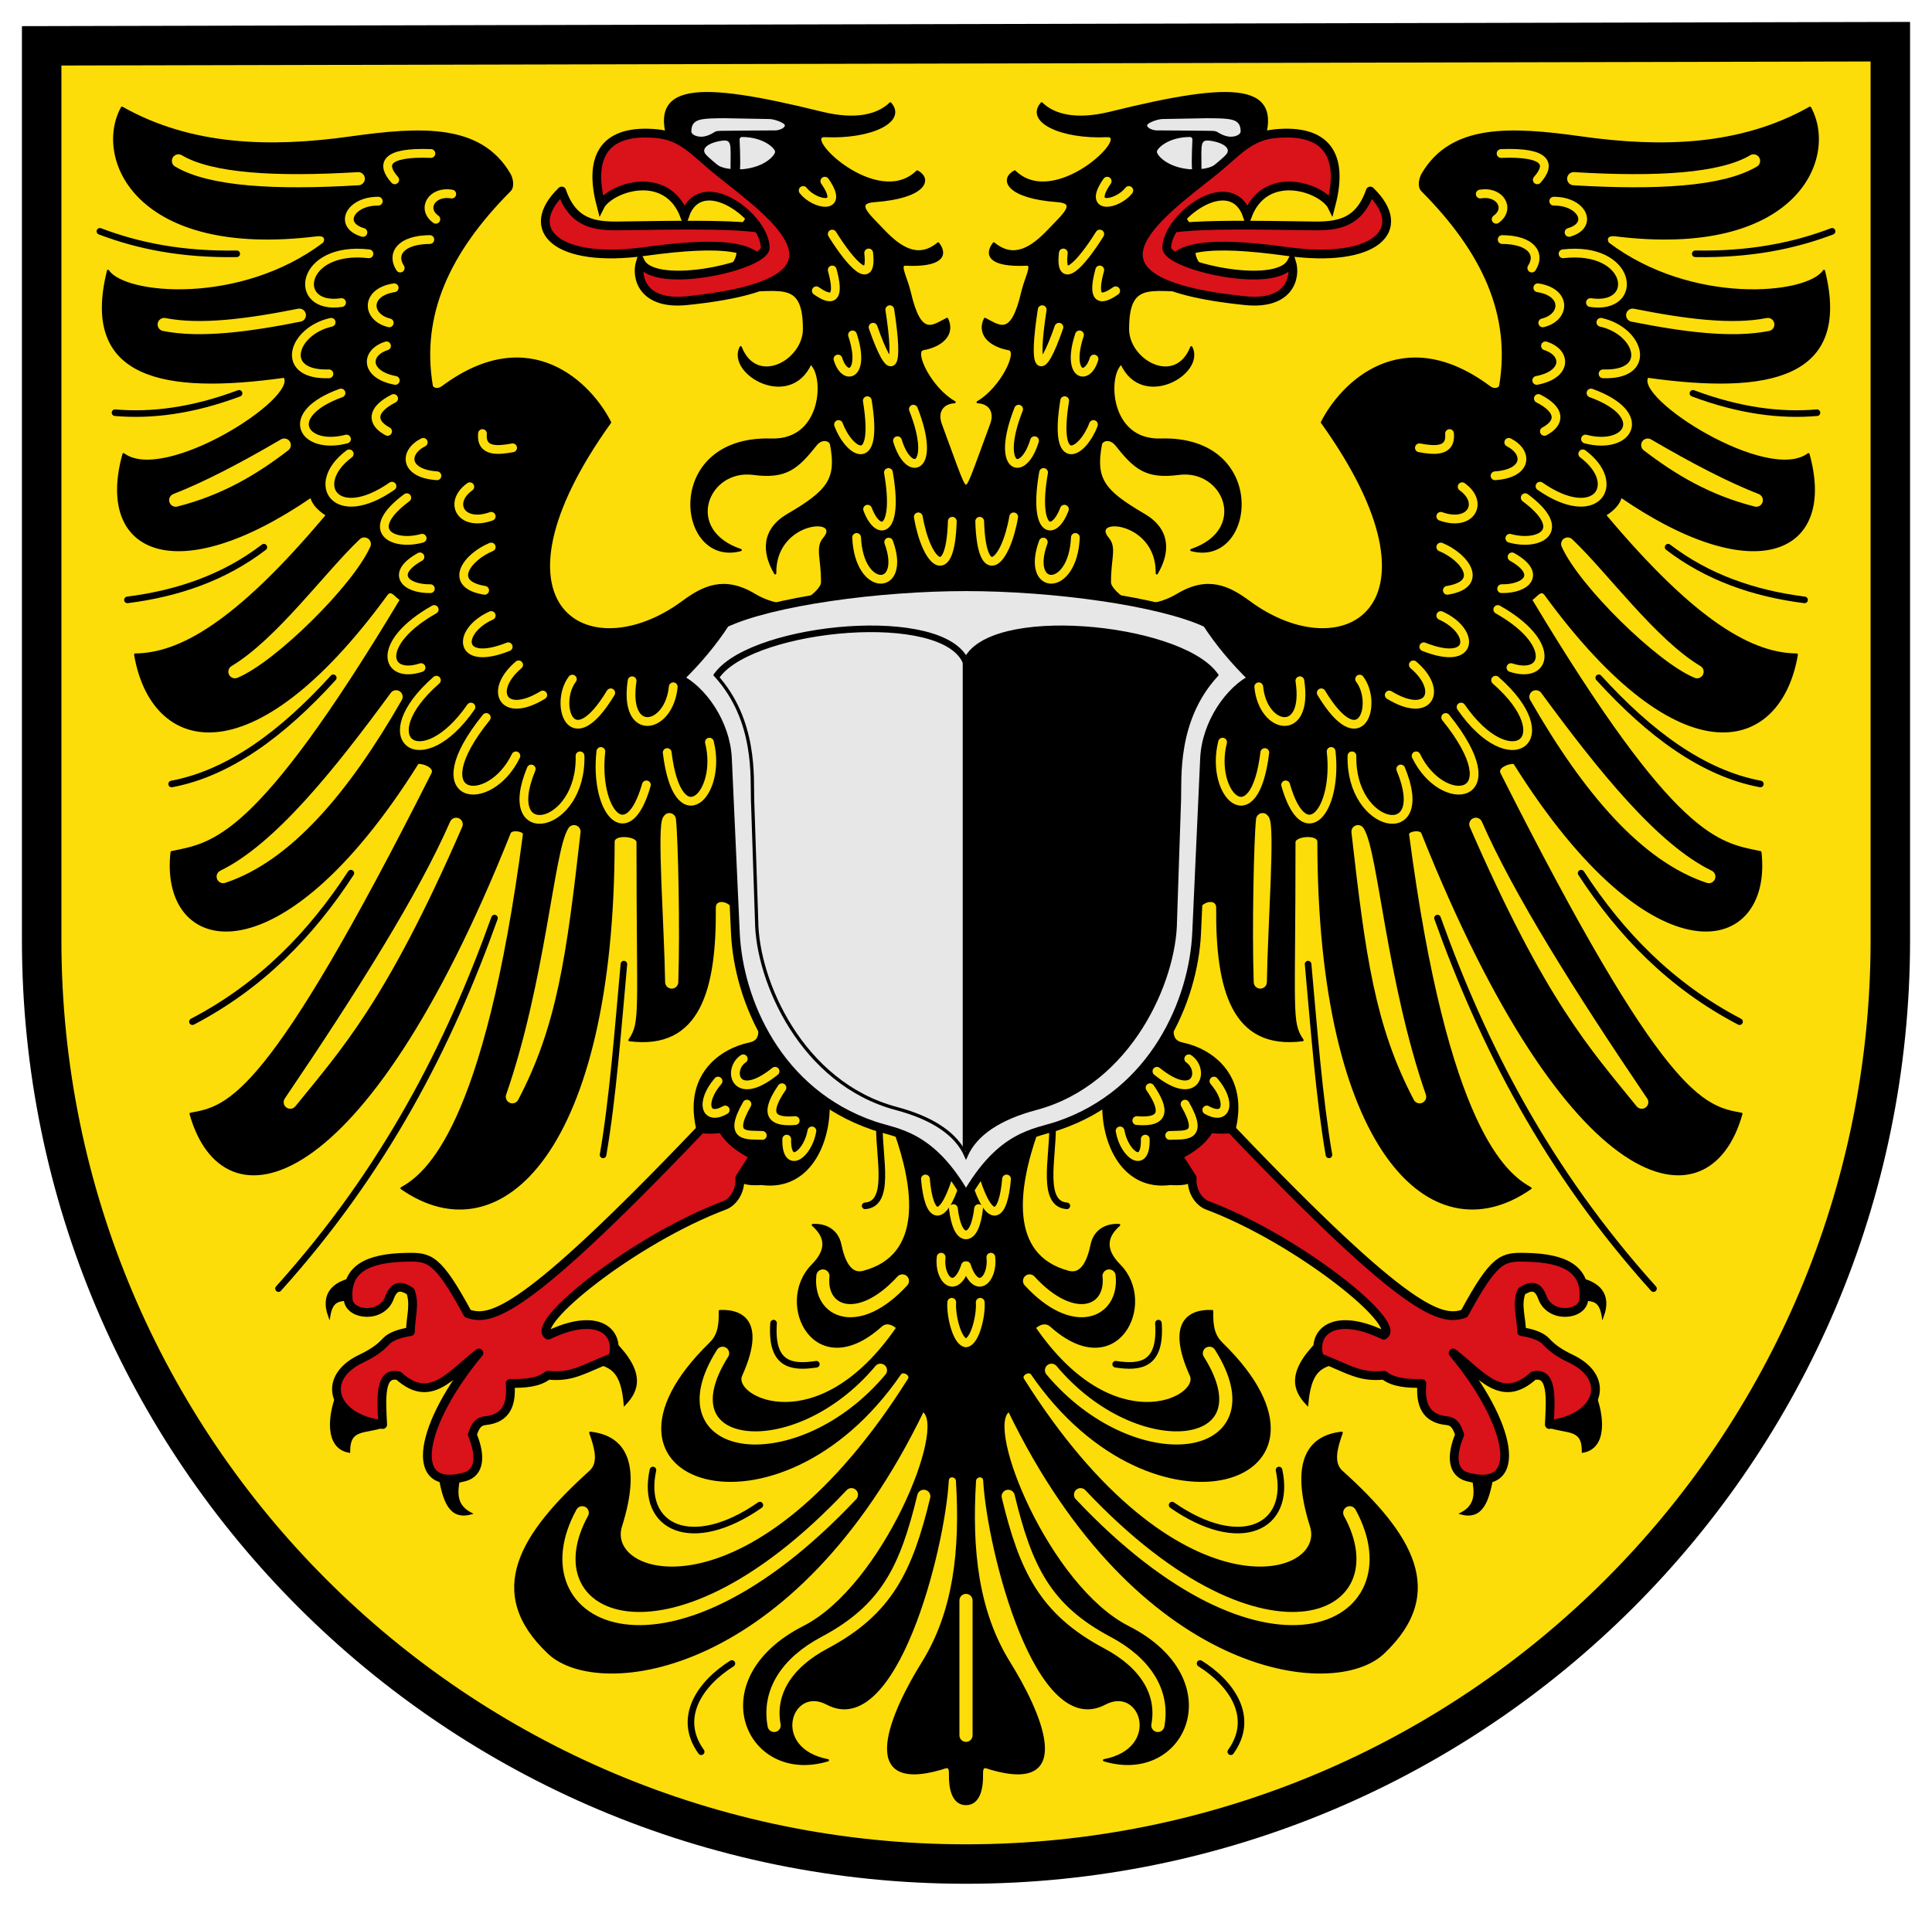 <?xml version="1.0" encoding="UTF-8" standalone="no"?>
<svg
   inkscape:version="1.1 (c68e22c387, 2021-05-23)"
   sodipodi:docname="CoA Friedberg.svg"
   id="svg2130"
   version="1.1"
   viewBox="0 0 440.5 434.615"
   height="434.615"
   width="440.5"
   xmlns:inkscape="http://www.inkscape.org/namespaces/inkscape"
   xmlns:sodipodi="http://sodipodi.sourceforge.net/DTD/sodipodi-0.dtd"
   xmlns="http://www.w3.org/2000/svg"
   xmlns:svg="http://www.w3.org/2000/svg">
  <defs
     id="defs2124" />
  <sodipodi:namedview
     inkscape:pagecheckerboard="false"
     fit-margin-bottom="5"
     fit-margin-right="5"
     fit-margin-left="5"
     fit-margin-top="5"
     lock-margins="true"
     units="px"
     inkscape:snap-smooth-nodes="false"
     inkscape:snap-object-midpoints="false"
     inkscape:window-maximized="1"
     inkscape:window-y="-9"
     inkscape:window-x="-9"
     inkscape:window-height="1001"
     inkscape:window-width="1920"
     showgrid="false"
     inkscape:document-rotation="0"
     inkscape:current-layer="layer1"
     inkscape:document-units="px"
     inkscape:cy="193.2"
     inkscape:cx="218.8"
     inkscape:zoom="1.25"
     inkscape:pageshadow="2"
     inkscape:pageopacity="0"
     borderopacity="1.0"
     bordercolor="#666666"
     pagecolor="#333333"
     id="base"
     showguides="true"
     inkscape:guide-bbox="true"
     inkscape:snap-intersection-paths="true"
     inkscape:object-paths="true"
     inkscape:snap-grids="false"
     inkscape:snap-global="true"
     inkscape:lockguides="false"
     inkscape:snap-to-guides="true"
     inkscape:object-nodes="true"
     inkscape:snap-nodes="true" />
  <g
     transform="translate(20977.504,21935.025)"
     id="layer1"
     inkscape:groupmode="layer"
     inkscape:label="friedberg">
    <g
       id="g183487"
       inkscape:label="coa">
      <path
         id="path57451"
         style="display:inline;opacity:1;fill:#fcdd09;fill-opacity:1;stroke:#000000;stroke-width:9;stroke-linecap:butt;stroke-linejoin:miter;stroke-miterlimit:11"
         d="m -20546.504,-21720.66 c 0,116.394 -94.356,210.75 -210.75,210.75 -116.394,0 -210.75,-94.356 -210.75,-210.75 v -203.913 l 421.5,-0.942 z"
         sodipodi:nodetypes="sssccs"
         inkscape:label="coa-0" />
      <g
         id="g183016"
         inkscape:label="head">
        <path
           style="opacity:1;fill:#000000;fill-opacity:1;stroke:#000000;stroke-width:0.5;stroke-linecap:round;stroke-linejoin:round;stroke-miterlimit:4;stroke-dasharray:none;stroke-opacity:1"
           d="m -20720.63,-21798.009 c -1.503,-0.956 -3.801,-2.854 -3.811,-4.196 -0.06,-5.287 1.355,-7.902 -0.438,-9.999 -4.51,-5.273 11.35,-4.289 11.125,7.937 2.898,-4.924 2.848,-10.001 -2.937,-13.375 -9.289,-5.418 -11.276,-8.166 -9.813,-16 0.21,-1.127 2.127,-1.667 3.5,0.06 4.238,5.331 6.814,7.607 14.225,6.621 10.524,-1.4 16.208,12.896 2.9,17.379 14.479,3.88 17.7,-25.945 -7,-25.188 -11.94,0.366 -12.369,-14.807 -8.937,-17.375 4.751,10.525 19.006,2.271 15.937,-3.687 -3.64,9.172 -14.437,3.079 -14.437,-4.125 0,-11.132 5.107,-8.693 14.406,-8.813 3.122,-0.04 5.482,-1.185 7.781,-2.125 -7.02,-2.22 -10.458,-8.635 -2.375,-11.375 -11.791,-0.896 -8.103,-8.198 10.545,-19.213 5.38,-14.446 -5.583,-14.95 -34.295,-7.849 -8.088,2 -13.052,0.517 -15.75,-2.125 -3.605,4.099 4.455,7.949 14.875,7.468 5.754,-0.266 -11.896,16.941 -21,8.063 -3.438,1.833 -1.608,5.934 9.688,6.75 4.753,0.343 1.477,3.065 -1.917,6.639 -3.881,4.087 -7.992,6.806 -12.552,3.017 -2.062,2.649 -0.896,5.24 7.5,4.844 1.597,-0.08 -0.274,3.117 -1,6.25 -2.458,10.606 -5.238,7.737 -8.531,6.125 -1.603,3.339 0.928,6.076 5.468,6.906 2.393,0.437 -1.735,8.998 -7.125,12.094 2.769,0.114 4.131,2.204 3.094,5.031 -4.481,12.216 -5.056,14.031 -5.75,14.031 -0.702,0 -1.241,-1.744 -5.75,-14.031 -1.037,-2.826 0.383,-4.917 3.152,-5.031 -5.521,-3.112 -9.578,-11.657 -7.183,-12.094 4.54,-0.829 7.071,-3.567 5.468,-6.906 -3.293,1.612 -6.073,4.481 -8.531,-6.125 -0.726,-3.133 -2.597,-6.33 -1,-6.25 8.396,0.396 9.562,-2.195 7.5,-4.844 -4.56,3.789 -8.671,1.07 -12.552,-3.017 -3.394,-3.574 -6.67,-6.296 -1.917,-6.639 11.296,-0.816 13.126,-4.917 9.688,-6.75 -9.104,8.878 -26.754,-8.329 -21,-8.063 10.42,0.481 18.48,-3.369 14.875,-7.468 -2.698,2.642 -7.662,4.125 -15.75,2.125 -28.712,-7.101 -39.675,-6.597 -34.295,7.849 18.648,11.015 22.336,18.317 10.545,19.213 8.083,2.74 4.645,9.155 -2.375,11.375 2.299,0.94 4.659,2.085 7.781,2.125 9.299,0.12 14.406,-2.319 14.406,8.813 0,7.204 -10.797,13.297 -14.437,4.125 -3.069,5.958 11.186,14.212 15.937,3.687 3.432,2.568 3.003,17.741 -8.937,17.375 -24.7,-0.757 -21.479,29.068 -7,25.188 -13.308,-4.483 -7.624,-18.779 2.9,-17.379 7.411,0.986 9.987,-1.29 14.225,-6.621 1.373,-1.727 3.29,-1.187 3.5,-0.06 1.463,7.834 -0.524,10.582 -9.813,16 -5.785,3.374 -5.835,8.451 -2.937,13.375 -0.225,-12.226 15.635,-13.21 11.125,-7.937 -1.793,2.097 -0.378,4.712 -0.438,9.999 -0.01,1.342 -2.308,3.24 -3.811,4.196"
           id="path153906"
           sodipodi:nodetypes="cccssccscsssscsscscscsscsscscssscscsscsscscscsscsssscsccssccc"
           inkscape:label="head-0" />
        <g
           id="g182864"
           inkscape:label="head-l">
          <path
             id="path163673"
             style="opacity:1;fill:none;fill-opacity:1;stroke:#fcdd09;stroke-width:2;stroke-linecap:round;stroke-linejoin:round;stroke-miterlimit:4;stroke-dasharray:none;stroke-opacity:1"
             d="m -20725.066,-21893.707 c -4.731,6.749 2.371,5.436 4.937,2.125 m -14.937,14.25 c -0.883,7.797 3.974,2.626 8.312,-4.313 m 0,8.188 c -1.703,6.207 -0.338,7.542 3.625,4.75 m -8.25,10.062 c -3.021,9.147 1.7,10.806 3.313,5.5 m -11.813,-11.25 c -2.167,13.931 -0.419,16.135 3.813,4 m 1.312,16.75 c -2.653,16.406 4.269,11.669 6.563,5.438 m -17.063,-3.5 c -5.395,13.652 0.988,15.943 3.625,7.187 m 2.063,7.25 c -2.399,13.635 2.25,14.976 4.75,8.375 m -4.813,7.5 c -4.143,11.287 6.772,11.675 7.313,-1.062 m -21.813,-3.688 c 0.432,14.693 5.901,9.642 7.75,-1"
             inkscape:label="head-l-f" />
          <path
             id="path174919"
             style="opacity:1;fill:#e7e7e7;fill-opacity:1;stroke:none;stroke-width:0.1;stroke-linecap:round;stroke-linejoin:round;stroke-miterlimit:4;stroke-dasharray:none;stroke-opacity:1"
             d="m -20705.632,-21903.227 c 0,-0.304 -0.232,-0.554 -0.537,-0.554 -4.985,0 -7.581,2.645 -7.563,3.375 0.02,0.743 2.244,3.522 7.518,3.986 h 0.492 c -0.159,-1.931 0.09,-6.716 0.09,-6.807 z m 2.059,6.737 c 2.46,-0.25 3.945,-1.146 5.709,-3.39 1.045,-1.33 -0.737,-2.493 -3.05,-2.939 -3.13,-0.603 -2.655,0.276 -2.655,6.33"
             sodipodi:nodetypes="sscccscccc"
             inkscape:label="eye-r" />
          <path
             style="color:#000000;opacity:1;fill:#e7e7e7;fill-opacity:1;stroke-width:1;stroke-linecap:round;stroke-linejoin:round;-inkscape-stroke:none"
             d="m -20702.178,-21908.065 -10.264,0.187 c -1.105,0 -3.515,0.896 -3.515,1.44 0,0.632 1.317,1.158 2.209,1.151 4.275,0.03 8.324,0.04 11.41,0.09 1.543,0.03 1.944,-0.04 2.576,0.387 0.519,0.357 1.776,0.973 2.882,0.966 1.105,0 2.255,-0.479 2.247,-1.246 -0.01,-1.221 -0.402,-2.179 -1.831,-2.584 -1.428,-0.407 -3.96,-0.366 -5.714,-0.389 z"
             id="path171547"
             sodipodi:nodetypes="ccsccssscc"
             inkscape:label="eyebrow-r" />
          <path
             style="opacity:1;fill:#da121a;fill-opacity:1;stroke:#000000;stroke-width:2;stroke-linecap:round;stroke-linejoin:round;stroke-miterlimit:4;stroke-dasharray:none;stroke-opacity:1"
             d="m -20716.078,-21878.645 c -1.178,-5.273 9.895,-5.289 37.831,-4.862 5.617,0.09 10.611,-0.515 13.17,-7.955 9.122,8.854 1.124,16.556 -19.004,13.789 -17.538,-2.411 -26.251,-1.473 -27.577,4.684"
             id="path168832"
             sodipodi:nodetypes="cscsc"
             inkscape:label="tongue-l" />
          <path
             style="opacity:1;fill:#da121a;fill-opacity:1;stroke:#000000;stroke-width:2;stroke-linecap:butt;stroke-linejoin:miter;stroke-miterlimit:4;stroke-dasharray:none;stroke-opacity:1"
             d="m -20674.005,-21888.368 c 2.942,-11.302 -1.087,-17.271 -12.728,-16.175 -6.055,0.57 -8.732,4.326 -14.142,8.662 -12.353,9.901 -34.685,25.167 7.336,29.434 9.977,1.013 11.621,-5.278 10.519,-8.84 -3.299,6.614 -28.525,0.81 -28.461,-3.27 0.11,-6.986 14.654,-17.99 18.385,-7.248 3.98,-10.507 16.237,-6.755 19.091,-2.563 z"
             id="path164887"
             sodipodi:nodetypes="cssscscc"
             inkscape:label="bill-l" />
        </g>
        <g
           id="g182857"
           inkscape:label="head-r">
          <path
             id="path182667"
             style="opacity:1;fill:none;fill-opacity:1;stroke:#fcdd09;stroke-width:2;stroke-linecap:round;stroke-linejoin:round;stroke-miterlimit:4;stroke-dasharray:none;stroke-opacity:1"
             d="m -20789.442,-21893.707 c 4.731,6.749 -2.371,5.436 -4.937,2.125 m 14.937,14.25 c 0.883,7.797 -3.974,2.626 -8.312,-4.313 m 0,8.188 c 1.703,6.207 0.338,7.542 -3.625,4.75 m 8.25,10.062 c 3.021,9.147 -1.7,10.806 -3.313,5.5 m 11.813,-11.25 c 2.167,13.931 0.419,16.135 -3.813,4 m -1.312,16.75 c 2.653,16.406 -4.269,11.669 -6.563,5.438 m 17.063,-3.5 c 5.395,13.652 -0.988,15.943 -3.625,7.187 m -2.063,7.25 c 2.399,13.635 -2.25,14.976 -4.75,8.375 m 4.813,7.5 c 4.143,11.287 -6.772,11.675 -7.313,-1.062 m 21.813,-3.688 c -0.432,14.693 -5.901,9.642 -7.75,-1"
             inkscape:label="head-r-f" />
          <path
             id="path182671"
             style="opacity:1;fill:#e7e7e7;fill-opacity:1;stroke:none;stroke-width:0.1;stroke-linecap:round;stroke-linejoin:round;stroke-miterlimit:4;stroke-dasharray:none;stroke-opacity:1"
             d="m -20808.876,-21903.227 c 0,-0.304 0.232,-0.554 0.537,-0.554 4.985,0 7.581,2.645 7.563,3.375 -0.02,0.743 -2.244,3.522 -7.518,3.986 h -0.492 c 0.159,-1.931 -0.09,-6.716 -0.09,-6.807 z m -2.059,6.737 c -2.46,-0.25 -3.945,-1.146 -5.709,-3.39 -1.045,-1.33 0.737,-2.493 3.05,-2.939 3.13,-0.603 2.655,0.276 2.655,6.33"
             sodipodi:nodetypes="sscccscccc"
             inkscape:label="eye-l" />
          <path
             style="color:#000000;opacity:1;fill:#e7e7e7;fill-opacity:1;stroke-width:1;stroke-linecap:round;stroke-linejoin:round;-inkscape-stroke:none"
             d="m -20812.33,-21908.065 10.264,0.187 c 1.105,0 3.515,0.896 3.515,1.44 0,0.632 -1.317,1.158 -2.209,1.151 -4.275,0.03 -8.324,0.04 -11.41,0.09 -1.543,0.03 -1.944,-0.04 -2.576,0.387 -0.519,0.357 -1.776,0.973 -2.882,0.966 -1.105,0 -2.255,-0.479 -2.247,-1.246 0.01,-1.221 0.402,-2.179 1.831,-2.584 1.428,-0.407 3.96,-0.366 5.714,-0.389 z"
             id="path182673"
             sodipodi:nodetypes="ccsccssscc"
             inkscape:label="eyebrow-l" />
          <path
             style="opacity:1;fill:#da121a;fill-opacity:1;stroke:#000000;stroke-width:2;stroke-linecap:round;stroke-linejoin:round;stroke-miterlimit:4;stroke-dasharray:none;stroke-opacity:1"
             d="m -20798.43,-21878.645 c 1.178,-5.273 -9.895,-5.289 -37.831,-4.862 -5.617,0.09 -10.611,-0.515 -13.17,-7.955 -9.122,8.854 -1.124,16.556 19.004,13.789 17.538,-2.411 26.251,-1.473 27.577,4.684"
             id="path182669"
             sodipodi:nodetypes="cscsc"
             inkscape:label="tongue-r" />
          <path
             style="opacity:1;fill:#da121a;fill-opacity:1;stroke:#000000;stroke-width:2;stroke-linecap:butt;stroke-linejoin:miter;stroke-miterlimit:4;stroke-dasharray:none;stroke-opacity:1"
             d="m -20840.503,-21888.368 c -2.942,-11.302 1.087,-17.271 12.728,-16.175 6.055,0.57 8.732,4.326 14.142,8.662 12.353,9.901 34.685,25.167 -7.336,29.434 -9.977,1.013 -11.621,-5.278 -10.519,-8.84 3.299,6.614 28.525,0.81 28.461,-3.27 -0.11,-6.986 -14.654,-17.99 -18.385,-7.248 -3.98,-10.507 -16.237,-6.755 -19.091,-2.563 z"
             id="path182675"
             sodipodi:nodetypes="cssscscc"
             inkscape:label="bill-r" />
        </g>
      </g>
      <g
         id="g150902"
         inkscape:label="wing-l">
        <path
           style="opacity:1;fill:#000000;fill-opacity:1;stroke:#000000;stroke-width:0.5;stroke-linecap:round;stroke-linejoin:round;stroke-miterlimit:4;stroke-dasharray:none;stroke-opacity:1"
           d="m -20715.869,-21797.072 c 2.152,-0.241 4.587,-0.949 6.799,-2.289 6.939,-4.203 11.742,-1.814 16.352,1.591 21.49,15.87 46.908,1.374 16.617,-40.924 4.23,-8.489 18.095,-23.068 38.228,-8.043 1.141,0.851 2.324,0.33 2.431,-0.31 2.698,-16.153 -3.812,-30.473 -17.811,-44.547 -0.886,-0.891 -0.455,-2.781 0.09,-3.713 6.628,-11.33 20.159,-10.613 36.283,-8.352 18.067,2.533 36.174,2.17 52.061,-6.806 6.291,11.436 -3.145,34.227 -44.459,29.08 -1.593,-0.198 -2.313,0.668 -1.591,1.856 18.986,14.385 45.481,11.967 49.232,6.275 6.11,24.483 -12.678,27.992 -40.217,24.13 -3.601,4.949 27.365,24.715 36.681,17.678 6.217,22.335 -11.705,30.945 -42.78,9.634 -0.242,1.173 -1.172,2.75 -3.623,4.243 21.087,25.164 33.915,31.734 43.752,31.82 -3.726,22.03 -26.072,29.085 -57.325,-13.704 -1.112,-1.523 -2.256,0.709 -3.31,1.153 33.128,55.204 42.804,55.623 52.326,57.629 2.646,23.173 -24.161,30.612 -56.038,-20.241 -0.338,-0.54 -4.32,0.566 -3.447,2.298 37.396,74.189 46.352,76.019 55.154,77.605 -7.394,26.402 -39.282,19.886 -72.743,-64.082 -0.421,-1.057 -3.394,-0.585 -3.271,0.354 8.847,67.478 22.405,77.607 27.931,80.699 -22.86,15.955 -48.3,-9.267 -48.348,-79.02 0,-2.012 -5.482,-1.498 -5.481,0.09 0.01,39.495 -0.959,40.976 1.857,45.166 -15.99,2.05 -19.596,-11.675 -19.446,-30.229 0.02,-2.237 -3.213,-1.95 -4.457,0.36"
           id="path150411"
           sodipodi:nodetypes="csscssssscscccccccsccsscsscsscsc"
           inkscape:label="wing-l-0" />
        <path
           id="path150495"
           style="opacity:1;fill:none;fill-opacity:1;stroke:#fcdd09;stroke-width:2;stroke-linecap:round;stroke-linejoin:round;stroke-miterlimit:4;stroke-dasharray:none;stroke-opacity:1"
           d="m -20681.129,-21779.77 c 2.013,13.16 -8.458,11.169 -9.375,1.375 m 23,-1.75 c 4.166,5.43 0.435,18.349 -8.75,3.125 m 21,-6.375 c 6.931,5.88 3.601,12.447 -5.5,6.875 m 11.75,-18.125 c 7.886,3.563 7.728,11.755 -3.875,7.125 m 3.875,-22.75 c 5.596,2.31 10.046,8.49 1.5,9.875 m 3.375,-23.625 c 5.06,3.614 2.019,9.218 -4.875,6.75 m 2,-18.875 c 0.385,4.294 -3.573,3.851 -6.875,3.25 m 20.375,-1.25 c 4.515,2.283 4.309,7.124 -3.125,7.625 m 9.875,-17.625 c 5.182,2.625 5.063,5.541 1.375,7.5 m 0.25,-19.5 c 4.931,1.569 4.935,6.571 -2,7.875 m 0.25,-21.125 c 6.71,1.021 6.284,6.774 1.125,8 m -9.25,-19 c 6.59,0.05 8.86,3.243 6.75,6.5 m -11.75,-16.875 c 4.448,-0.79 7.022,3.315 3.625,5.75 m 9.375,-9 c 3.139,-3.52 2.346,-6.4 -8.25,-6 m 15.5,18 c 5.711,-1.657 2.958,-7.166 -3.5,-7.125 m 8.375,23.125 c 11.39,1.703 9.575,-12.951 -6.25,-11.125 m 9.125,27.375 c 11.473,0.391 8.357,-9.776 -0.5,-11.75 m -2.25,16.125 c 13.676,4.955 8.569,13.09 -1.25,10.5 m -0.625,3.375 c 9.205,6.855 3.111,16.346 -9.75,7.375 m -6.875,11.875 c 6.563,1.842 13.721,-1.651 3.5,-9.25 m -3,13.5 c 6.909,3.863 3.308,7.338 -2.375,7.25 m -0.875,4.75 c 13.43,7.569 11.307,15.987 3,13.25 m -3.5,2.875 c 15.379,13.454 3.441,22.466 -7.875,6.125 m -3.5,2.375 c 15.407,19.103 -0.712,21.248 -6.75,8.75 m -3.5,3 c 7.288,17.55 -11.545,13.757 -11.125,-3 m -4.75,-1 c 1.501,13.512 -6.075,22.741 -10.375,7.625 m -4.75,-7.375 c -2.405,19.723 -12.624,9.478 -9.625,-2.375"
           inkscape:label="wing-l-f" />
        <path
           id="path150427"
           style="opacity:1;fill:none;fill-opacity:1;stroke:#fcdd09;stroke-width:3;stroke-linecap:round;stroke-linejoin:round;stroke-miterlimit:4;stroke-dasharray:none;stroke-opacity:1"
           d="m -20577.692,-21898.332 c -7.308,4.352 -22.046,5.2 -41,4.062 m 44.25,33.25 c -8.214,1.642 -19.123,0.204 -30.812,-2.125 m 3.437,29.625 c 6.979,5.357 14.647,10.004 24.75,12.563 -6.93,-2.692 -15.321,-7.039 -24.75,-12.563 z m -18.25,22.563 c 3.854,8.604 21.276,25.713 29.5,29.125 -10.56,-6.318 -21.628,-21.681 -29.5,-29.125 z m -69.557,62.861 c -0.481,4.101 -0.948,25.126 -0.531,37.035 0.186,-12.407 1.909,-36.022 0.531,-37.035 z m 62.313,-28.019 c 12.169,21.225 25.134,36.263 39.422,41.012 -12.777,-6.197 -26.444,-23.344 -39.422,-41.012 z m -13.7,29.08 c 17.212,39.534 27.227,50.278 37.83,63.374 -16.626,-24.538 -30.59,-46.814 -37.83,-63.374 z m -26.87,1.68 c 3.202,28.216 5.344,43.848 14.054,60.457 -8.962,-25.786 -11,-55.711 -14.054,-60.457 z"
           inkscape:label="wing-l-v" />
        <path
           id="path150441"
           style="opacity:1;fill:none;fill-opacity:1;stroke:#000000;stroke-width:1.5;stroke-linecap:round;stroke-linejoin:round;stroke-miterlimit:4;stroke-dasharray:none;stroke-opacity:1"
           d="m -20559.782,-21882.269 c -8.691,3.312 -18.746,5.344 -31.201,5.126 m -0.53,31.82 c 10.687,3.991 19.952,5.137 28.284,4.419 m -33.941,30.671 c 8.993,6.889 19.53,10.548 31.113,12.021 m -46.935,17.766 c 11.641,12.799 23.805,21.773 36.858,24.218 m -40.87,20.333 c 9.029,13.853 20.442,25.678 36.125,33.875 m -19.625,60.875 c -24.335,-27.035 -38.86,-55.472 -49.25,-84.5 m -24.75,54 c -2.237,-12.989 -3.417,-28.854 -4.75,-43.5"
           inkscape:label="wing-l-f-o" />
      </g>
      <g
         id="g150896"
         inkscape:label="wing-r">
        <path
           style="opacity:1;fill:#000000;fill-opacity:1;stroke:#000000;stroke-width:0.5;stroke-linecap:round;stroke-linejoin:round;stroke-miterlimit:4;stroke-dasharray:none;stroke-opacity:1"
           d="m -20798.639,-21797.072 c -2.152,-0.241 -4.587,-0.949 -6.799,-2.289 -6.939,-4.203 -11.742,-1.814 -16.352,1.591 -21.49,15.87 -46.908,1.374 -16.617,-40.924 -4.23,-8.489 -18.095,-23.068 -38.228,-8.043 -1.141,0.851 -2.324,0.33 -2.431,-0.31 -2.698,-16.153 3.812,-30.473 17.811,-44.547 0.886,-0.891 0.455,-2.781 -0.09,-3.713 -6.628,-11.33 -20.159,-10.613 -36.283,-8.352 -18.067,2.533 -36.174,2.17 -52.061,-6.806 -6.291,11.436 3.145,34.227 44.459,29.08 1.593,-0.198 2.313,0.668 1.591,1.856 -18.986,14.385 -45.481,11.967 -49.232,6.275 -6.11,24.483 12.678,27.992 40.217,24.13 3.601,4.949 -27.365,24.715 -36.681,17.678 -6.217,22.335 11.705,30.945 42.78,9.634 0.242,1.173 1.172,2.75 3.623,4.243 -21.087,25.164 -33.915,31.734 -43.752,31.82 3.726,22.03 26.072,29.085 57.325,-13.704 1.112,-1.523 2.256,0.709 3.31,1.153 -33.128,55.204 -42.804,55.623 -52.326,57.629 -2.646,23.173 24.161,30.612 56.038,-20.241 0.338,-0.54 4.32,0.566 3.447,2.298 -37.396,74.189 -46.352,76.019 -55.154,77.605 7.394,26.402 39.282,19.886 72.743,-64.082 0.421,-1.057 3.394,-0.585 3.271,0.354 -8.847,67.478 -22.405,77.607 -27.931,80.699 22.86,15.955 48.3,-9.267 48.348,-79.02 0,-2.012 5.482,-1.498 5.481,0.09 -0.01,39.495 0.959,40.976 -1.857,45.166 15.99,2.05 19.596,-11.675 19.446,-30.229 -0.02,-2.237 3.213,-1.95 4.457,0.36"
           id="path130025"
           sodipodi:nodetypes="csscssssscscccccccsccsscsscsscsc"
           inkscape:label="wing-r-0" />
        <path
           id="path146143"
           style="opacity:1;fill:none;fill-opacity:1;stroke:#fcdd09;stroke-width:2;stroke-linecap:round;stroke-linejoin:round;stroke-miterlimit:4;stroke-dasharray:none;stroke-opacity:1"
           d="m -20833.379,-21779.77 c -2.013,13.16 8.458,11.169 9.375,1.375 m -23,-1.75 c -4.166,5.43 -0.435,18.349 8.75,3.125 m -21,-6.375 c -6.931,5.88 -3.601,12.447 5.5,6.875 m -11.75,-18.125 c -7.886,3.563 -7.728,11.755 3.875,7.125 m -3.875,-22.75 c -5.596,2.31 -10.046,8.49 -1.5,9.875 m -3.375,-23.625 c -5.06,3.614 -2.019,9.218 4.875,6.75 m -2,-18.875 c -0.385,4.294 3.573,3.851 6.875,3.25 m -20.375,-1.25 c -4.515,2.283 -4.309,7.124 3.125,7.625 m -9.875,-17.625 c -5.182,2.625 -5.063,5.541 -1.375,7.5 m -0.25,-19.5 c -4.931,1.569 -4.935,6.571 2,7.875 m -0.25,-21.125 c -6.71,1.021 -6.284,6.774 -1.125,8 m 9.25,-19 c -6.59,0.05 -8.86,3.243 -6.75,6.5 m 11.75,-16.875 c -4.448,-0.79 -7.022,3.315 -3.625,5.75 m -9.375,-9 c -3.139,-3.52 -2.346,-6.4 8.25,-6 m -15.5,18 c -5.711,-1.657 -2.958,-7.166 3.5,-7.125 m -8.375,23.125 c -11.39,1.703 -9.575,-12.951 6.25,-11.125 m -9.125,27.375 c -11.473,0.391 -8.357,-9.776 0.5,-11.75 m 2.25,16.125 c -13.676,4.955 -8.569,13.09 1.25,10.5 m 0.625,3.375 c -9.205,6.855 -3.111,16.346 9.75,7.375 m 6.875,11.875 c -6.563,1.842 -13.721,-1.651 -3.5,-9.25 m 3,13.5 c -6.909,3.863 -3.308,7.338 2.375,7.25 m 0.875,4.75 c -13.43,7.569 -11.307,15.987 -3,13.25 m 3.5,2.875 c -15.379,13.454 -3.441,22.466 7.875,6.125 m 3.5,2.375 c -15.407,19.103 0.712,21.248 6.75,8.75 m 3.5,3 c -7.288,17.55 11.545,13.757 11.125,-3 m 4.75,-1 c -1.501,13.512 6.075,22.741 10.375,7.625 m 4.75,-7.375 c 2.405,19.723 12.624,9.478 9.625,-2.375"
           inkscape:label="wing-r-f" />
        <path
           id="path140829"
           style="opacity:1;fill:none;fill-opacity:1;stroke:#fcdd09;stroke-width:3;stroke-linecap:round;stroke-linejoin:round;stroke-miterlimit:4;stroke-dasharray:none;stroke-opacity:1"
           d="m -20936.816,-21898.332 c 7.308,4.352 22.046,5.2 41,4.062 m -44.25,33.25 c 8.214,1.642 19.123,0.204 30.812,-2.125 m -3.437,29.625 c -6.979,5.357 -14.647,10.004 -24.75,12.563 6.93,-2.692 15.321,-7.039 24.75,-12.563 z m 18.25,22.563 c -3.854,8.604 -21.276,25.713 -29.5,29.125 10.56,-6.318 21.628,-21.681 29.5,-29.125 z m 69.557,62.861 c 0.481,4.101 0.948,25.126 0.531,37.035 -0.186,-12.407 -1.909,-36.022 -0.531,-37.035 z m -62.313,-28.019 c -12.169,21.225 -25.134,36.263 -39.422,41.012 12.777,-6.197 26.444,-23.344 39.422,-41.012 z m 13.7,29.08 c -17.212,39.534 -27.227,50.278 -37.83,63.374 16.626,-24.538 30.59,-46.814 37.83,-63.374 z m 26.87,1.68 c -3.202,28.216 -5.344,43.848 -14.054,60.457 8.962,-25.786 11,-55.711 14.054,-60.457 z"
           inkscape:label="wing-r-v" />
        <path
           id="path144683"
           style="opacity:1;fill:none;fill-opacity:1;stroke:#000000;stroke-width:1.5;stroke-linecap:round;stroke-linejoin:round;stroke-miterlimit:4;stroke-dasharray:none;stroke-opacity:1"
           d="m -20954.726,-21882.269 c 8.691,3.312 18.746,5.344 31.201,5.126 m 0.53,31.82 c -10.687,3.991 -19.952,5.137 -28.284,4.419 m 33.941,30.671 c -8.993,6.889 -19.53,10.548 -31.113,12.021 m 46.935,17.766 c -11.641,12.799 -23.805,21.773 -36.858,24.218 m 40.87,20.333 c -9.029,13.853 -20.442,25.678 -36.125,33.875 m 19.625,60.875 c 24.335,-27.035 38.86,-55.472 49.25,-84.5 m 24.75,54 c 2.237,-12.989 3.417,-28.854 4.75,-43.5"
           inkscape:label="wing-r-f-o" />
      </g>
      <g
         id="g110979"
         inkscape:label="leg-l"
         transform="matrix(-1,0,0,1,-41514.508,0)">
        <g
           id="g110969"
           inkscape:label="claws-l">
          <path
             style="opacity:1;fill:#000000;stroke:#000000;stroke-width:0.5;stroke-linecap:butt;stroke-linejoin:miter;stroke-miterlimit:4;stroke-dasharray:none"
             d="m -20841.024,-21624.116 c 2.929,0.94 5.328,1.807 5.972,9.349 2.926,-3.067 4.646,-7.131 -2.58,-14.304"
             id="path110961"
             sodipodi:nodetypes="ccc"
             inkscape:label="claw-l1" />
          <path
             style="opacity:1;fill:#000000;stroke:#000000;stroke-width:0.5;stroke-linecap:butt;stroke-linejoin:miter;stroke-miterlimit:4;stroke-dasharray:none"
             d="m -20877.235,-21598.051 c 0.944,5 2.187,9.487 7.024,8.195 -3.672,-1.953 -3.155,-5.003 -2.666,-8.046"
             id="path110963"
             sodipodi:nodetypes="ccc"
             inkscape:label="claw-l2" />
          <path
             style="opacity:1;fill:#000000;stroke:#000000;stroke-width:0.5;stroke-linecap:butt;stroke-linejoin:miter;stroke-miterlimit:4;stroke-dasharray:none"
             d="m -20900.629,-21616.911 c -1.776,4.435 -2.74,11.987 2.712,12.951 -0.03,-5.485 3.453,-4.215 7.838,-5.718"
             id="path110965"
             sodipodi:nodetypes="ccc"
             inkscape:label="claw-l3" />
          <path
             style="opacity:1;fill:#000000;stroke:#000000;stroke-width:0.5;stroke-linecap:butt;stroke-linejoin:miter;stroke-miterlimit:4;stroke-dasharray:none"
             d="m -20897.448,-21643.306 c -3.829,0.851 -6.846,3.303 -4.996,8.436 0.57,-3.41 1.948,-3.661 4.331,-3.757"
             id="path110967"
             sodipodi:nodetypes="ccc"
             inkscape:label="claw-l4" />
        </g>
        <path
           style="opacity:1;fill:#da121a;fill-opacity:1;stroke:#000000;stroke-width:2;stroke-linecap:round;stroke-linejoin:round;stroke-miterlimit:4;stroke-dasharray:none"
           d="m -20814.653,-21680.545 -3.69,3.69 c -39.849,41.731 -47.342,43.251 -52.536,41.398 -6.935,-12.811 -8.761,-12.921 -13.933,-12.831 -8.985,0.15 -13.942,2.734 -13.301,9.661 0.333,3.597 7.689,4.373 9.457,-0.53 1.128,-3.128 2.977,-2.492 4.729,-1.37 1.246,3.029 0,6.123 0,9.192 -2.485,0.393 -4.512,1.091 -5.577,2.253 -1.41,1.538 -3.076,2.692 -5.687,3.937 -9.479,4.522 -6.302,13.706 4.937,15 -0.304,-5.958 -0.771,-12.159 3.625,-11.125 7.265,6.564 11.701,-0.09 18.313,-5.187 -13.305,15.983 -16.561,31.88 -3.25,28.25 3.483,-0.95 3.758,-4.838 1.75,-9.625 0.519,-1.446 1.025,-2.998 2.937,-3.188 4.872,-0.485 6.092,-3.776 5.688,-8.5 3.379,0.06 6.529,-0.187 8.625,-1.875 5.541,0.584 8.031,-1.392 14.75,-4.062 1.803,-5.566 -3.123,-10.64 -14.688,-5.063 -4.398,-2.526 19.457,-21.812 40.25,-29.625 1.624,-0.61 3.652,-2.915 3.432,-6.266 l 3.502,-5.44"
           id="path110971"
           sodipodi:nodetypes="ccssscccsscccscsccccscc"
           inkscape:label="leg-l-0" />
        <g
           id="g110977"
           inkscape:label="crural-l">
          <path
             style="opacity:1;fill:#000000;stroke:#000000;stroke-width:0.5;stroke-linecap:round;stroke-linejoin:round;stroke-miterlimit:11;stroke-dasharray:none"
             d="m -20804.231,-21701.231 c -0.184,1.881 0.208,3.668 -2.445,4.224 -6.288,1.318 -15.084,7.039 -11.667,20.152 1.542,0.111 3.096,0.215 5.127,0 1.431,2.451 3.984,4.392 7.247,6.011 -2.578,2.916 -5.717,6.342 2.122,5.833 10.763,1.406 15.51,-9.255 15.272,-18.317"
             id="path110973"
             sodipodi:nodetypes="csccccc"
             inkscape:label="crural-l-0" />
          <path
             id="path110975"
             style="opacity:1;fill:none;fill-opacity:1;stroke:#fcdd09;stroke-width:2;stroke-linecap:round;stroke-linejoin:round;stroke-miterlimit:4;stroke-dasharray:none;stroke-opacity:1"
             d="m -20813.785,-21688.471 c -4.135,4.836 -2.937,9.187 1.632,6.589 m 4.957,-1.33 c -4.559,7.953 0.246,6.936 3.506,7.133 m 5.561,0.846 c -0.154,7.118 4.789,3.558 5.743,-1.874 m -6.831,-9.853 c -3.343,4.884 -3.595,8.074 3.022,7.496 m -11.847,-14.084 c -3.71,2.496 -1.834,10.193 7.253,2.841"
             inkscape:label="crural-l-f" />
        </g>
      </g>
      <g
         id="g110959"
         inkscape:label="leg-r"
         style="display:inline">
        <g
           id="g99822"
           inkscape:label="claws-r">
          <path
             style="opacity:1;fill:#000000;stroke:#000000;stroke-width:0.5;stroke-linecap:butt;stroke-linejoin:miter;stroke-miterlimit:4;stroke-dasharray:none"
             d="m -20841.024,-21624.116 c 2.929,0.94 5.328,1.807 5.972,9.349 2.926,-3.067 4.646,-7.131 -2.58,-14.304"
             id="path97138"
             sodipodi:nodetypes="ccc"
             inkscape:label="claw-r1" />
          <path
             style="opacity:1;fill:#000000;stroke:#000000;stroke-width:0.5;stroke-linecap:butt;stroke-linejoin:miter;stroke-miterlimit:4;stroke-dasharray:none"
             d="m -20877.235,-21598.051 c 0.944,5 2.187,9.487 7.024,8.195 -3.672,-1.953 -3.155,-5.003 -2.666,-8.046"
             id="path96932"
             sodipodi:nodetypes="ccc"
             inkscape:label="claw-r2" />
          <path
             style="opacity:1;fill:#000000;stroke:#000000;stroke-width:0.5;stroke-linecap:butt;stroke-linejoin:miter;stroke-miterlimit:4;stroke-dasharray:none"
             d="m -20900.629,-21616.911 c -1.776,4.435 -2.74,11.987 2.712,12.951 -0.03,-5.485 3.453,-4.215 7.838,-5.718"
             id="path95880"
             sodipodi:nodetypes="ccc"
             inkscape:label="claw-r3" />
          <path
             style="opacity:1;fill:#000000;stroke:#000000;stroke-width:0.5;stroke-linecap:butt;stroke-linejoin:miter;stroke-miterlimit:4;stroke-dasharray:none"
             d="m -20897.448,-21643.306 c -3.829,0.851 -6.846,3.303 -4.996,8.436 0.57,-3.41 1.948,-3.661 4.331,-3.757"
             id="path90712"
             sodipodi:nodetypes="ccc"
             inkscape:label="claw-r4" />
        </g>
        <path
           style="opacity:1;fill:#da121a;fill-opacity:1;stroke:#000000;stroke-width:2;stroke-linecap:round;stroke-linejoin:round;stroke-miterlimit:4;stroke-dasharray:none"
           d="m -20814.653,-21680.545 -3.69,3.69 c -39.849,41.731 -47.342,43.251 -52.536,41.398 -6.935,-12.811 -8.761,-12.921 -13.933,-12.831 -8.985,0.15 -13.942,2.734 -13.301,9.661 0.333,3.597 7.689,4.373 9.457,-0.53 1.128,-3.128 2.977,-2.492 4.729,-1.37 1.128,2.939 0,6.128 0,9.192 -2.485,0.393 -4.512,1.091 -5.577,2.253 -1.41,1.538 -3.076,2.692 -5.687,3.937 -9.479,4.522 -6.302,13.706 4.937,15 -0.304,-5.958 -0.771,-12.159 3.625,-11.125 7.265,6.564 11.701,-0.09 18.313,-5.187 -13.305,15.983 -16.561,31.88 -3.25,28.25 3.483,-0.95 3.758,-4.838 1.75,-9.625 0.519,-1.446 1.025,-2.998 2.937,-3.188 4.872,-0.485 6.092,-3.776 5.688,-8.5 3.379,0.06 6.529,-0.187 8.625,-1.875 5.541,0.584 8.031,-1.392 14.75,-4.062 1.803,-5.566 -3.123,-10.64 -14.688,-5.063 -4.398,-2.526 19.457,-21.812 40.25,-29.625 1.624,-0.61 3.652,-2.915 3.432,-6.266 l 3.502,-5.44"
           id="path86312"
           sodipodi:nodetypes="ccssscccsscccscsccccscc"
           inkscape:label="leg-r-0" />
        <g
           id="g110948"
           inkscape:label="crural-r">
          <path
             style="opacity:1;fill:#000000;stroke:#000000;stroke-width:0.5;stroke-linecap:round;stroke-linejoin:round;stroke-miterlimit:11;stroke-dasharray:none"
             d="m -20804.231,-21701.231 c -0.184,1.881 0.208,3.668 -2.445,4.224 -6.288,1.318 -15.084,7.039 -11.667,20.152 1.542,0.111 3.096,0.215 5.127,0 1.431,2.451 3.984,4.392 7.247,6.011 -2.578,2.916 -5.717,6.342 2.122,5.833 10.763,1.406 15.51,-9.255 15.272,-18.317"
             id="path84997"
             sodipodi:nodetypes="csccccc"
             inkscape:label="crural-r-0" />
          <path
             id="path110240"
             style="opacity:1;fill:none;fill-opacity:1;stroke:#fcdd09;stroke-width:2;stroke-linecap:round;stroke-linejoin:round;stroke-miterlimit:4;stroke-dasharray:none;stroke-opacity:1"
             d="m -20813.785,-21688.471 c -4.135,4.836 -2.937,9.187 1.632,6.589 m 4.957,-1.33 c -4.559,7.953 0.246,6.936 3.506,7.133 m 5.561,0.846 c -0.154,7.118 4.789,3.558 5.743,-1.874 m -6.831,-9.853 c -3.343,4.884 -3.595,8.074 3.022,7.496 m -11.847,-14.084 c -3.71,2.496 -1.834,10.193 7.253,2.841"
             inkscape:label="crural-r-f" />
        </g>
      </g>
      <g
         id="g129709"
         inkscape:label="tail">
        <path
           style="opacity:1;fill:#000000;fill-opacity:1;stroke:#000000;stroke-width:0.5;stroke-linecap:round;stroke-linejoin:round;stroke-miterlimit:4;stroke-dasharray:none;stroke-opacity:1"
           d="m -20773.408,-21676.861 c 4.489,12.684 6.75,28.26 -7.281,31.914 -2.977,0.775 -4.453,-2.516 -5.215,-6.187 -0.704,-3.393 -3.472,-4.681 -6.276,-4.508 2.724,2.41 3.746,5.31 -0.09,9.193 -8.6,8.71 0.652,27.261 15.644,13.788 0.889,-0.799 2.183,-0.876 3.713,0.442 -18.066,26.255 -37.907,15.937 -35.619,10.872 5.106,-11.303 1.187,-14.931 -4.861,-14.672 0.132,3.86 -0.546,5.803 -2.21,7.424 -32.441,31.617 15.273,47.729 43.31,6.895 0.659,-0.96 2.706,0.168 2.033,1.237 -34.914,55.478 -69.53,45.727 -65.672,33.499 4.491,-14.236 0.944,-20.436 -6.983,-21.301 1.138,3.23 2.251,6.81 0,8.838 -15.786,14.22 -24.178,27.524 -9.453,41.399 11.443,10.782 56.078,5.25 85.29,-55.276 5.853,3.495 -9.011,40.111 -27.135,49.321 -23.634,12.009 -13.014,36.027 5.48,30.406 -13.432,-2.574 -8.579,-17.359 -0.178,-12.905 15.629,8.287 26.608,-35.144 27.488,-50.912 0.08,-1.384 2.044,-1.172 2.122,0.09 0.977,15.813 -0.589,29.869 -7.823,41.498 -6.861,11.028 -15.356,29.778 4.11,24.174 1.138,-0.328 2.183,-1.096 2.122,1.238 -0.08,3.154 0.627,6.806 3.636,6.806 3.009,0 3.716,-3.652 3.636,-6.806 -0.06,-2.334 0.984,-1.566 2.122,-1.238 19.466,5.604 10.971,-13.146 4.11,-24.174 -7.234,-11.629 -8.804,-25.685 -7.823,-41.498 0.08,-1.262 2.045,-1.474 2.122,-0.09 0.88,15.768 11.859,59.199 27.488,50.912 8.401,-4.454 13.254,10.331 -0.178,12.905 18.494,5.621 29.114,-18.397 5.48,-30.406 -18.124,-9.21 -32.988,-45.826 -27.135,-49.321 29.212,60.526 73.847,66.058 85.29,55.276 14.725,-13.875 6.333,-27.179 -9.453,-41.399 -2.251,-2.028 -1.138,-5.608 0,-8.838 -7.927,0.865 -11.474,7.065 -6.983,21.301 3.858,12.228 -30.758,21.979 -65.672,-33.499 -0.673,-1.069 1.374,-2.197 2.033,-1.237 28.037,40.834 75.751,24.722 43.31,-6.895 -1.664,-1.621 -2.342,-3.564 -2.21,-7.424 -6.048,-0.259 -9.967,3.369 -4.861,14.672 2.288,5.065 -17.553,15.383 -35.619,-10.872 1.53,-1.318 2.824,-1.241 3.713,-0.442 14.992,13.473 24.244,-5.078 15.644,-13.788 -3.836,-3.883 -2.814,-6.783 -0.09,-9.193 -2.804,-0.173 -5.572,1.115 -6.276,4.508 -0.762,3.671 -2.238,6.962 -5.215,6.187 -14.031,-3.654 -11.77,-19.23 -7.281,-31.914"
           id="path113611"
           sodipodi:nodetypes="csscsscscsssscsscscssssssssssssscscsscsssscscsscssc"
           inkscape:label="tail-0" />
        <path
           id="path127630"
           style="opacity:1;fill:none;fill-opacity:1;stroke:#fcdd09;stroke-width:2;stroke-linecap:round;stroke-linejoin:round;stroke-miterlimit:4;stroke-dasharray:none;stroke-opacity:1"
           d="m -20754.383,-21659.395 c -0.436,3.708 -1.44,5.96 -2.873,6 -1.433,-0.04 -2.437,-2.292 -2.873,-6 m 5.122,-6.414 c 3.196,9.972 6.22,8.815 6.999,-0.336 m -3.581,17.84 c 0.57,4.984 -3.272,8.914 -5.568,1.944 m -2.348,-19.448 c -3.196,9.972 -6.22,8.815 -6.999,-0.336 m 6,28.125 c -0.223,2.802 1.119,8.95 3.248,9.25 2.129,-0.3 3.471,-6.448 3.248,-9.25 m -8.915,-10.285 c -0.57,4.984 3.272,8.914 5.568,1.944"
           inkscape:label="tail-f" />
        <path
           id="path127638"
           style="opacity:1;fill:none;fill-opacity:1;stroke:#fcdd09;stroke-width:3;stroke-linecap:round;stroke-linejoin:round;stroke-miterlimit:4;stroke-dasharray:none;stroke-opacity:1"
           d="m -20747.633,-21593.77 c 3.983,16.465 8.402,25.818 22.625,33.375 8.643,4.592 12.899,11.289 11.5,18.875 m 43.75,-48.5 c 13.274,24.193 -18.923,40.955 -61.375,-4.125 m 29.375,-32.25 c 14.547,23.035 -16.722,26.844 -36,3.875 m 13.125,-21.5 c 0.88,8.275 -8.022,12.128 -18.125,1.125 m -24.121,49.125 c -3.983,16.465 -8.402,25.818 -22.625,33.375 -8.643,4.592 -12.899,11.289 -11.5,18.875 m -43.75,-48.5 c -13.274,24.193 18.923,40.955 61.375,-4.125 m 26.125,24.125 v 30.75 m -55.5,-87.125 c -14.547,23.035 16.722,26.844 36,3.875 m -13.125,-21.5 c -0.88,8.275 8.022,12.128 18.125,1.125"
           inkscape:label="tail-v" />
        <path
           id="path127646"
           style="opacity:1;fill:none;fill-opacity:1;stroke:#000000;stroke-width:1.5;stroke-linecap:round;stroke-linejoin:round;stroke-miterlimit:4;stroke-dasharray:none;stroke-opacity:1"
           d="m -20703.883,-21555.645 c 7.177,4.503 12.644,12.29 7,20.125 m 11,-64.25 c 2.881,13.282 -8.967,18.746 -24.375,8 m -3.125,-41.5 c 0.683,9.686 -4.192,10.209 -9.75,9.375 m -14.378,-54.01 c 0.03,7.179 -2.605,17.45 3.253,17.885 m -76.371,104.375 c -7.177,4.503 -12.644,12.29 -7,20.125 m -11,-64.25 c -2.881,13.282 8.967,18.746 24.375,8 m 3.125,-41.5 c -0.683,9.686 4.192,10.209 9.75,9.375 m 14.378,-54.01 c -0.03,7.179 2.605,17.45 -3.253,17.885"
           inkscape:label="fail-f-o" />
      </g>
      <g
         id="g82597-6"
         inkscape:label="coa-i">
        <path
           style="opacity:1;fill:#e7e7e7;fill-opacity:1;stroke:#000000;stroke-width:2;stroke-linecap:butt;stroke-linejoin:miter;stroke-miterlimit:11;stroke-dasharray:none;stroke-opacity:1"
           d="m -20702.354,-21792.92 c 2.747,4.217 6.192,8.434 10.538,12.651 -5.178,2.516 -10.676,10.059 -11.048,18.262 l -1.804,39.742 c -0.694,15.294 -9.539,36.481 -31.555,43.961 -5.304,1.802 -13.007,1.984 -21.031,16.122 -8.024,-14.138 -15.727,-14.32 -21.031,-16.122 -22.016,-7.48 -30.861,-28.667 -31.555,-43.961 l -1.804,-39.742 c -0.372,-8.203 -5.87,-15.746 -11.048,-18.262 4.346,-4.217 7.791,-8.434 10.538,-12.651 10.616,-4.983 34.988,-8.3 54.9,-8.3 19.912,0 44.284,3.317 54.9,8.3 z"
           id="path76260-6"
           sodipodi:nodetypes="cccccccccccsc"
           inkscape:label="coa-i-0" />
        <path
           d="m -20700.716,-21781.29 c -8.592,-10.992 -51.511,-15.136 -56.538,-2.73 v 110.76 1.837 c 2.217,-5.06 7.736,-8.624 15.909,-10.801 21.574,-5.746 31.75,-29.152 31.83,-42.842 l 0.924,-27.593 c 0.167,-4.879 -0.954,-18.101 8.427,-28.344 z"
           id="path76121-0"
           inkscape:label="coa-i-f2" />
        <path
           style="opacity:1;fill:none;stroke:#000000;stroke-width:0.75;stroke-linecap:square;stroke-linejoin:miter;stroke-miterlimit:11;stroke-dasharray:none;stroke-opacity:1"
           d="m -20814.344,-21781.003 c 9.381,10.243 8.26,23.465 8.427,28.344 l 0.924,27.593 c 0.08,13.69 10.256,37.096 31.83,42.842 8.173,2.177 13.692,5.741 15.909,10.801 2.217,-5.06 7.736,-8.624 15.909,-10.801 21.574,-5.746 31.75,-29.152 31.83,-42.842 l 0.924,-27.593 c 0.167,-4.879 -0.954,-18.101 8.427,-28.344"
           id="path76264-6"
           sodipodi:nodetypes="cccscsccc"
           inkscape:label="coa-i-s" />
        <path
           id="path76262-8"
           style="opacity:1;fill:none;stroke:#000000;stroke-width:1.5;stroke-linecap:square;stroke-linejoin:miter;stroke-miterlimit:11;stroke-dasharray:none;stroke-opacity:1"
           d="m -20813.792,-21781.29 c 8.592,-10.992 51.511,-15.136 56.538,-2.73 5.027,-12.406 47.946,-8.262 56.538,2.73 m -56.538,-2.73 v 110.76"
           inkscape:label="coa-i-w" />
      </g>
    </g>
  </g>
</svg>
